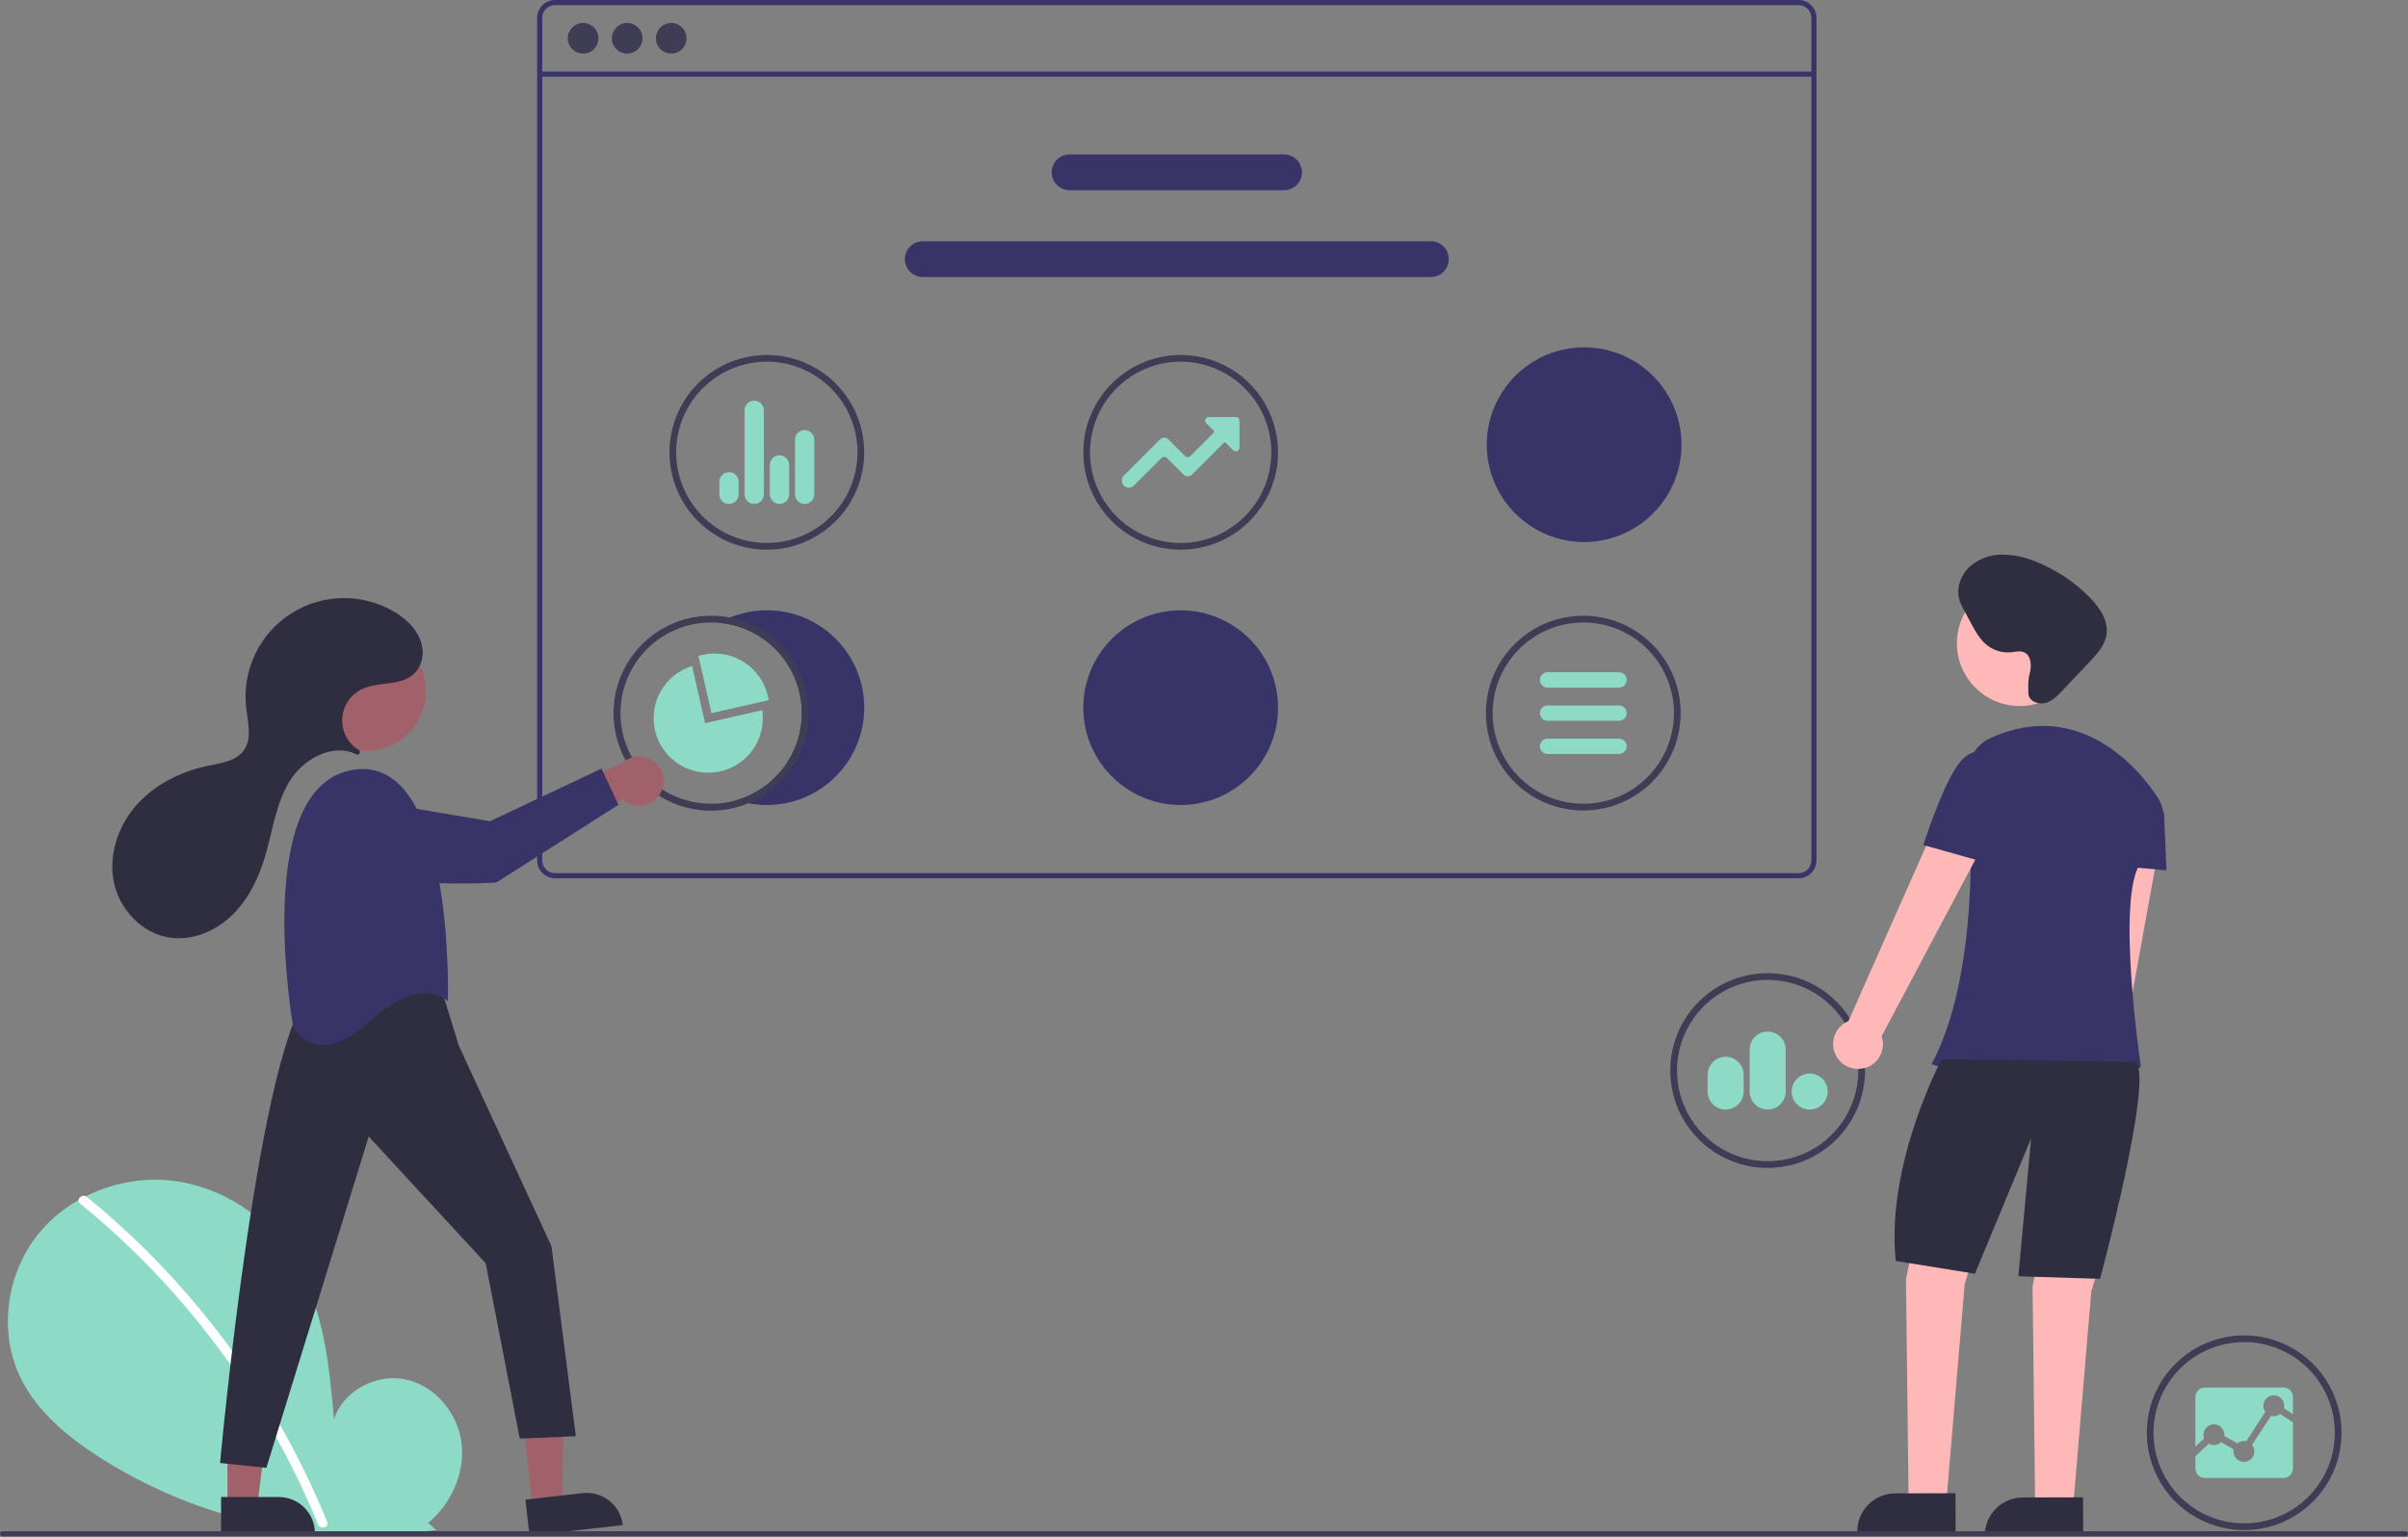 <?xml version="1.0" encoding="UTF-8"?>
<svg width="943px" height="602px" viewBox="0 0 943 602" version="1.1" xmlns="http://www.w3.org/2000/svg" xmlns:xlink="http://www.w3.org/1999/xlink">
    <rect x="0" y="0" width="943" height="602" fill="#808080" stroke="none"/>
    <!-- Generator: Sketch 52.5 (67469) - http://www.bohemiancoding.com/sketch -->
    <title>undraw_Data_points_re_vkpq</title>
    <desc>Created with Sketch.</desc>
    <g id="Page-2---Edit-Page" stroke="none" stroke-width="1" fill="none" fill-rule="evenodd">
        <g id="Landing-page-Copy-10" transform="translate(-151, -32)">
            <g id="undraw_Data_points_re_vkpq" transform="translate(151, 32)">
                <path d="M167.722,596.506 C176.715,588.908 182.177,576.904 180.745,565.218 C179.312,553.533 170.44,542.79 158.931,540.309 C147.423,537.827 134.304,544.696 130.808,555.939 C128.884,534.264 126.668,511.681 115.144,493.224 C104.71,476.51 86.637,464.552 67.051,462.412 C47.465,460.273 26.843,468.353 14.627,483.812 C2.412,499.272 -0.579,521.746 7.977,539.495 C14.279,552.57 25.89,562.3 38.056,570.216 C77.367,595.58 124.516,605.895 170.828,599.262 L167.722,596.506 Z" id="Path" fill="#8DDBC7"></path>
                <path d="M33.996,468.801 C50.157,481.964 64.983,496.687 78.26,512.755 C91.539,528.807 103.23,546.109 113.168,564.418 C118.723,574.688 123.713,585.255 128.116,596.069 C129.014,598.269 125.441,599.227 124.554,597.051 C116.755,577.985 107.106,559.729 95.746,542.546 C84.441,525.424 71.502,509.44 57.11,494.817 C48.97,486.55 40.382,478.737 31.384,471.413 C29.54,469.911 32.167,467.312 33.996,468.801 L33.996,468.801 Z" id="Path" fill="#FFFFFF"></path>
                <path d="M704.354,0 L217.354,0 C213.49,0.004 210.359,3.136 210.354,7 L210.354,337 C210.359,340.864 213.49,343.996 217.354,344 L704.354,344 C708.219,343.996 711.35,340.864 711.354,337 L711.354,7 C711.35,3.136 708.219,0.004 704.354,0 Z M709.354,337 C709.353,339.761 707.115,341.999 704.354,342 L217.354,342 C214.593,341.999 212.355,339.761 212.354,337 L212.354,7 C212.355,4.239 214.593,2.001 217.354,2 L704.354,2 C707.115,2.001 709.353,4.239 709.354,7 L709.354,337 Z" id="Shape" fill="#383468" fill-rule="nonzero"></path>
                <rect id="Rectangle" fill="#383468" x="211.354" y="28.04" width="499" height="2"></rect>
                <circle id="Oval" fill="#3F3D56" cx="228.354" cy="15" r="6"></circle>
                <circle id="Oval" fill="#3F3D56" cx="245.604" cy="15" r="6"></circle>
                <circle id="Oval" fill="#3F3D56" cx="262.854" cy="15" r="6"></circle>
                <path d="M502.854,74.5 L418.854,74.5 C414.988,74.5 411.854,71.366 411.854,67.5 C411.854,63.634 414.988,60.5 418.854,60.5 L502.854,60.5 C506.72,60.5 509.854,63.634 509.854,67.5 C509.854,71.366 506.72,74.5 502.854,74.5 Z" id="Path" fill="#383468"></path>
                <path d="M560.354,108.5 L361.354,108.5 C357.488,108.5 354.354,105.366 354.354,101.5 C354.354,97.634 357.488,94.5 361.354,94.5 L560.354,94.5 C564.22,94.5 567.354,97.634 567.354,101.5 C567.354,105.366 564.22,108.5 560.354,108.5 Z" id="Path" fill="#383468"></path>
                <path d="M620.035,317.451 C598.972,317.451 581.898,300.376 581.898,279.313 C581.898,258.25 598.972,241.175 620.035,241.175 C641.098,241.175 658.173,258.25 658.173,279.313 C658.15,300.366 641.089,317.427 620.035,317.451 Z M620.035,243.805 C605.674,243.805 592.727,252.456 587.231,265.725 C581.735,278.993 584.773,294.266 594.928,304.421 C605.083,314.576 620.355,317.614 633.624,312.118 C646.892,306.622 655.543,293.675 655.543,279.313 C655.521,259.712 639.637,243.827 620.035,243.805 Z" id="Shape" fill="#3F3D56" fill-rule="nonzero"></path>
                <path d="M300.299,215.308 C284.874,215.308 270.967,206.016 265.064,191.765 C259.161,177.514 262.424,161.11 273.332,150.203 C284.239,139.295 300.643,136.032 314.894,141.935 C329.145,147.838 338.437,161.745 338.437,177.17 C338.413,198.223 321.352,215.284 300.299,215.308 Z M300.299,141.662 C285.938,141.662 272.99,150.314 267.494,163.582 C261.998,176.85 265.036,192.123 275.191,202.278 C285.347,212.433 300.619,215.471 313.887,209.975 C327.156,204.479 335.807,191.532 335.807,177.17 C335.785,157.569 319.9,141.685 300.299,141.662 Z" id="Shape" fill="#3F3D56" fill-rule="nonzero"></path>
                <path d="M315.113,197.387 C313.034,197.388 311.347,195.704 311.344,193.625 L311.344,172.226 C311.347,170.149 313.03,168.466 315.107,168.464 L315.113,168.464 C317.19,168.466 318.874,170.149 318.876,172.226 L318.876,193.625 C318.874,195.702 317.19,197.385 315.113,197.387 Z M305.289,197.387 C304.283,197.397 303.315,197.006 302.598,196.3 C301.882,195.593 301.477,194.631 301.473,193.625 L301.473,182.098 C301.475,180.021 303.158,178.338 305.235,178.336 L305.289,178.336 C307.366,178.338 309.049,180.021 309.052,182.098 L309.052,193.625 C309.049,195.702 307.366,197.385 305.289,197.387 Z M295.37,197.387 C293.291,197.388 291.604,195.704 291.601,193.625 L291.601,160.716 C291.603,158.639 293.286,156.955 295.363,156.953 L295.37,156.953 C297.447,156.955 299.13,158.639 299.133,160.716 L299.133,193.625 C299.13,195.702 297.447,197.385 295.37,197.387 Z M285.489,197.387 C284.49,197.388 283.531,196.992 282.825,196.286 C282.118,195.579 281.722,194.621 281.722,193.622 L281.727,188.679 C281.727,186.601 283.413,184.918 285.491,184.918 C287.568,184.919 289.252,186.604 289.251,188.682 L289.251,193.625 C289.249,195.702 287.566,197.385 285.489,197.387 Z" id="Shape" fill="#8DDBC7" fill-rule="nonzero"></path>
                <path d="M878.842,599.308 C863.417,599.308 849.511,590.016 843.608,575.765 C837.705,561.514 840.967,545.11 851.875,534.203 C862.782,523.295 879.186,520.032 893.437,525.935 C907.688,531.838 916.98,545.745 916.98,561.17 C916.957,582.223 899.896,599.284 878.842,599.308 Z M878.842,525.662 C864.481,525.662 851.533,534.314 846.038,547.582 C840.542,560.85 843.58,576.123 853.735,586.278 C863.89,596.433 879.162,599.471 892.431,593.975 C905.699,588.479 914.35,575.532 914.35,561.17 C914.328,541.569 898.444,525.685 878.842,525.662 Z" id="Shape" fill="#3F3D56" fill-rule="nonzero"></path>
                <path d="M889.356,554.551 L881.92,565.92 C882.517,566.645 882.842,567.556 882.839,568.496 C882.835,570.752 881.005,572.58 878.748,572.58 C876.491,572.58 874.661,570.752 874.658,568.496 C874.66,568.232 874.683,567.97 874.728,567.711 L869.821,564.853 C868.519,566.112 866.542,566.362 864.969,565.465 L859.747,570.356 L859.747,575.232 C859.752,577.24 861.375,578.867 863.383,578.875 L894.294,578.875 C896.303,578.867 897.929,577.241 897.937,575.232 L897.937,557.15 L892.944,553.829 C891.927,554.619 890.599,554.886 889.356,554.551 L889.356,554.551 Z" id="Path" fill="#8DDBC7"></path>
                <path d="M866.987,557.849 C869.246,557.849 871.077,559.68 871.077,561.94 L871.077,562.466 L876.196,565.332 C876.927,564.732 877.843,564.405 878.787,564.405 C879.086,564.407 879.383,564.439 879.675,564.499 L887.126,552.965 C886.104,551.53 886.121,549.601 887.166,548.183 C888.212,546.765 890.05,546.18 891.723,546.732 C893.396,547.284 894.525,548.848 894.522,550.61 C894.522,550.935 894.485,551.259 894.412,551.576 L897.937,553.931 L897.937,547.108 C897.929,545.099 896.303,543.473 894.294,543.465 L863.383,543.465 C861.375,543.473 859.752,545.101 859.747,547.108 L859.747,566.651 L863.155,563.384 C862.693,562.131 862.872,560.732 863.636,559.636 C864.4,558.541 865.651,557.888 866.987,557.888 L866.987,557.849 Z" id="Path" fill="#8DDBC7"></path>
                <path d="M462.367,215.308 C446.941,215.308 433.035,206.016 427.132,191.765 C421.229,177.514 424.492,161.11 435.399,150.203 C446.307,139.295 462.71,136.032 476.962,141.935 C491.213,147.838 500.505,161.745 500.505,177.17 C500.481,198.223 483.42,215.284 462.367,215.308 Z M462.367,141.662 C448.005,141.662 435.058,150.314 429.562,163.582 C424.066,176.85 427.104,192.123 437.259,202.278 C447.414,212.433 462.687,215.471 475.955,209.975 C489.223,204.479 497.874,191.532 497.874,177.17 C497.852,157.569 481.968,141.685 462.367,141.662 Z" id="Shape" fill="#3F3D56" fill-rule="nonzero"></path>
                <path d="M442.105,190.995 C440.984,190.995 439.974,190.32 439.544,189.285 C439.114,188.249 439.35,187.057 440.141,186.263 L454.233,172.132 C454.676,171.686 455.279,171.435 455.908,171.437 L455.91,171.437 C456.539,171.435 457.142,171.684 457.585,172.13 L464.12,178.665 C464.386,178.933 464.748,179.083 465.125,179.082 L465.126,179.082 C465.503,179.083 465.865,178.933 466.131,178.665 L475.358,169.423 C475.446,169.334 475.496,169.213 475.496,169.087 C475.496,168.962 475.446,168.841 475.357,168.753 L472.372,165.772 C471.964,165.366 471.842,164.755 472.062,164.223 C472.282,163.692 472.8,163.345 473.375,163.345 L483.979,163.345 C484.764,163.346 485.399,163.982 485.4,164.767 L485.4,175.364 C485.4,175.938 485.054,176.457 484.523,176.677 C483.992,176.897 483.381,176.775 482.974,176.369 L479.984,173.379 C479.896,173.29 479.775,173.24 479.649,173.24 C479.524,173.24 479.403,173.29 479.315,173.379 L466.82,185.865 C466.377,186.31 465.774,186.56 465.145,186.558 L465.145,186.558 C464.517,186.56 463.914,186.31 463.471,185.864 L456.932,179.326 C456.37,178.789 455.485,178.789 454.922,179.326 L444.066,190.182 C443.547,190.704 442.841,190.997 442.105,190.995 Z" id="Path" fill="#8DDBC7"></path>
                <path d="M462.367,315.308 C446.941,315.308 433.035,306.016 427.132,291.765 C421.229,277.514 424.492,261.11 435.399,250.203 C446.307,239.295 462.71,236.032 476.962,241.935 C491.213,247.838 500.505,261.745 500.505,277.17 C500.481,298.223 483.42,315.284 462.367,315.308 Z" id="Path" fill="#383468"></path>
                <path d="M620.367,212.308 C604.941,212.308 591.035,203.016 585.132,188.765 C579.229,174.514 582.492,158.11 593.399,147.203 C604.307,136.295 620.71,133.032 634.962,138.935 C649.213,144.838 658.505,158.745 658.505,174.17 C658.481,195.223 641.42,212.284 620.367,212.308 Z" id="Path" fill="#383468"></path>
                <path d="M300.3,239.032 C293.754,239.04 287.319,240.727 281.61,243.932 C298.63,245.436 312.167,258.846 313.831,275.851 C315.496,292.856 304.816,308.636 288.41,313.412 C289.9,313.905 291.42,314.303 292.96,314.602 C295.378,315.077 297.836,315.315 300.3,315.312 C321.364,315.312 338.44,298.236 338.44,277.172 C338.44,256.107 321.364,239.032 300.3,239.032 Z" id="Path" fill="#383468"></path>
                <path d="M285.83,241.892 C283.414,241.408 280.955,241.166 278.49,241.172 C258.122,241.151 241.323,257.122 240.317,277.466 C239.311,297.81 254.452,315.361 274.723,317.349 C294.995,319.337 313.257,305.063 316.223,284.911 C319.19,264.76 305.815,245.829 285.83,241.892 Z M288.41,313.412 C275.072,317.292 260.695,313.037 251.615,302.524 C242.536,292.01 240.42,277.167 246.201,264.535 C251.982,251.903 264.598,243.802 278.49,243.802 C279.54,243.802 280.58,243.852 281.61,243.932 C298.63,245.436 312.167,258.846 313.831,275.851 C315.496,292.856 304.816,308.636 288.41,313.412 Z" id="Shape" fill="#3F3D56" fill-rule="nonzero"></path>
                <path d="M300.696,272.598 C298.071,261.094 286.626,253.887 275.117,256.493 C274.577,256.616 274.018,256.768 273.525,256.919 L278.622,279.315 L301.018,274.228 C300.924,273.707 300.819,273.138 300.696,272.598 Z" id="Path" fill="#8DDBC7"></path>
                <path d="M298.527,278.159 L276.121,283.247 L271.034,260.851 C260.159,264.216 253.827,275.511 256.63,286.544 C259.434,297.577 270.39,304.479 281.552,302.244 C292.714,300.009 300.168,289.421 298.508,278.159 L298.527,278.159 Z" id="Path" fill="#8DDBC7"></path>
                <path d="M692.236,457.451 C671.173,457.451 654.099,440.376 654.099,419.313 C654.099,398.25 671.173,381.175 692.236,381.175 C713.299,381.175 730.374,398.25 730.374,419.313 C730.351,440.366 713.29,457.427 692.236,457.451 Z M692.236,383.805 C677.875,383.805 664.928,392.456 659.432,405.725 C653.936,418.993 656.974,434.266 667.129,444.421 C677.284,454.576 692.556,457.614 705.825,452.118 C719.093,446.622 727.744,433.675 727.744,419.313 C727.722,399.712 711.838,383.828 692.236,383.805 Z" id="Shape" fill="#3F3D56" fill-rule="nonzero"></path>
                <path d="M708.693,434.594 C704.795,434.597 701.632,431.439 701.63,427.541 C701.627,423.643 704.785,420.481 708.683,420.478 C712.581,420.476 715.743,423.633 715.746,427.531 C715.747,431.429 712.59,434.59 708.693,434.594 Z M692.236,434.594 C688.343,434.59 685.188,431.435 685.183,427.541 L685.183,411.085 C685.188,407.193 688.344,404.04 692.236,404.04 C696.129,404.04 699.285,407.193 699.29,411.085 L699.29,427.541 C699.285,431.435 696.13,434.59 692.236,434.594 Z M675.785,434.594 C671.889,434.59 668.732,431.432 668.727,427.536 L668.727,420.961 C668.727,417.063 671.887,413.903 675.785,413.903 C679.683,413.903 682.843,417.063 682.843,420.961 L682.843,427.536 C682.839,431.432 679.681,434.59 675.785,434.594 Z" id="Shape" fill="#8DDBC7" fill-rule="nonzero"></path>
                <polygon id="Path" fill="#A0616A" points="208.63 590.417 220.255 589.098 220.699 543.633 203.542 545.58"></polygon>
                <path d="M206.446,585.26 L243.215,585.26 L243.215,599.466 L220.652,599.466 C212.806,599.466 206.446,593.106 206.446,585.26 Z" id="Path" fill="#2F2E41" transform="translate(224.83, 592.363) rotate(173.526) translate(-224.83, -592.363) "></path>
                <polygon id="Path" fill="#A0616A" points="89.081 589.691 100.78 589.69 106.345 544.565 89.079 544.566"></polygon>
                <path d="M86.574,586.347 L123.342,586.347 L123.342,600.553 L100.78,600.553 C92.934,600.553 86.574,594.193 86.574,586.347 Z" id="Path" fill="#2F2E41" transform="translate(104.958, 593.45) rotate(179.997) translate(-104.958, -593.45) "></path>
                <path d="M173.019,387.895 L179.699,409.623 L215.961,488.092 L225.503,562.525 L203.555,563.479 L190.196,494.772 L144.391,445.151 L104.312,574.93 L86.181,573.022 C86.181,573.022 101.449,405.072 122.443,387.895 C122.443,387.895 156.796,371.672 173.019,387.895 Z" id="Path" fill="#2F2E41"></path>
                <circle id="Oval" fill="#A0616A" cx="143.388" cy="270.705" r="23.438"></circle>
                <path d="M175.404,392.189 C175.404,392.189 178.267,294.854 138.188,301.534 C98.109,308.214 114.809,402.209 114.809,402.209 C114.809,402.209 123.397,419.386 144.391,400.3 C165.385,381.215 175.404,392.189 175.404,392.189 Z" id="Path" fill="#383468"></path>
                <path d="M258.378,311.172 C256.855,313.569 254.348,315.168 251.533,315.539 C248.717,315.91 245.882,315.015 243.79,313.094 L213.769,329.268 L215.341,311.618 L243.608,298.965 C247.145,295.59 252.647,295.394 256.415,298.508 C260.183,301.623 261.027,307.063 258.378,311.172 L258.378,311.172 Z" id="Path" fill="#A0616A"></path>
                <path d="M143.164,313.418 L191.895,321.655 L235.565,301.04 L242.195,315.217 L194.389,345.667 C194.389,345.667 143.777,349.104 132.075,335.756 C127.687,330.751 127.185,326.196 128.273,322.456 C130.243,316.116 136.63,312.24 143.164,313.418 Z" id="Path" fill="#383468"></path>
                <path d="M140.6,295.331 C140.827,295.128 140.945,294.83 140.918,294.526 C140.891,294.222 140.723,293.949 140.464,293.789 C136.224,291.163 133.757,286.432 134.03,281.453 C134.304,276.474 137.275,272.042 141.777,269.896 C148.668,266.611 158.005,269.167 163.099,262.854 C165.195,260.12 165.997,256.61 165.296,253.237 C164.197,247.274 159.714,242.846 154.694,239.811 C142.113,232.206 126.304,232.411 113.925,240.342 C101.546,248.272 94.75,262.548 96.399,277.156 C97.047,282.895 98.818,289.33 95.405,293.99 C92.402,298.091 86.733,298.859 81.753,299.878 C71.072,302.064 60.767,307.106 53.519,315.25 C46.27,323.394 42.403,334.82 44.589,345.501 C46.774,356.183 55.542,365.57 66.318,367.225 C75.089,368.573 84.146,364.848 90.587,358.744 C97.028,352.639 101.1,344.396 103.668,335.901 C106.716,325.819 107.918,314.955 113.421,305.974 C118.806,297.185 130.411,290.885 139.506,295.462 C139.863,295.649 140.298,295.597 140.6,295.331 Z" id="Path" fill="#2F2E41"></path>
                <path d="M819.808,468.816 C822.376,467.538 824.246,465.189 824.915,462.4 C825.583,459.611 824.983,456.669 823.274,454.366 L845.856,329.391 L824.783,329.113 L809.101,452.697 C805.339,455.895 804.564,461.4 807.295,465.513 C810.027,469.625 815.403,471.044 819.808,468.816 L819.808,468.816 Z" id="Path" fill="#FFB8B8"></path>
                <polygon id="Path" fill="#FFB8B8" points="754.406 462.891 746.406 500.891 747.406 585.891 762.406 585.891 769.406 502.891 780.406 467.891"></polygon>
                <polygon id="Path" fill="#FFB8B8" points="803.98 465.742 795.98 503.742 796.98 588.742 811.98 588.742 818.98 505.742 829.98 470.742"></polygon>
                <path d="M742.186,584.914 L765.83,584.914 L765.83,599.8 L727.299,599.8 C727.299,595.852 728.868,592.066 731.659,589.274 C734.451,586.482 738.238,584.914 742.186,584.914 Z" id="Path" fill="#2F2E41" transform="translate(746.564, 592.357) rotate(-0.144) translate(-746.564, -592.357) "></path>
                <path d="M792.129,586.521 L815.773,586.521 L815.773,601.408 L777.242,601.408 C777.242,597.46 778.81,593.673 781.602,590.881 C784.394,588.09 788.18,586.521 792.129,586.521 Z" id="Path" fill="#2F2E41" transform="translate(796.507, 593.964) rotate(-0.144) translate(-796.507, -593.964) "></path>
                <circle id="Oval" fill="#FFB8B8" cx="790.906" cy="251.973" r="24.561"></circle>
                <path d="M845.184,312.722 C837.711,300.997 814.249,273.189 779.337,289.151 C773.704,291.756 770.286,297.592 770.77,303.78 C772.459,326.079 774.591,382.893 756.406,416.891 C756.406,416.891 809.406,432.891 838.406,417.891 C838.406,417.891 828.406,350.891 838.406,337.891 C841.74,333.736 844.441,329.111 846.419,324.164 C847.827,320.368 847.37,316.131 845.184,312.722 Z" id="Path" fill="#383468"></path>
                <path d="M835.406,311.891 L845.219,315.98 C846.553,316.535 847.444,317.814 847.504,319.257 L848.406,340.891 L826.406,338.891 L835.406,311.891 Z" id="Path" fill="#383468"></path>
                <path d="M760.406,414.891 C760.406,414.891 738.406,455.891 742.406,493.891 L773.406,498.891 L795.406,445.891 L790.406,499.891 L822.406,500.891 C822.406,500.891 843.406,422.891 836.406,415.891 L760.406,414.891 Z" id="Path" fill="#2F2E41"></path>
                <path d="M729.16,418.55 C731.995,418.117 734.493,416.45 735.98,413.998 C737.468,411.546 737.793,408.561 736.868,405.846 L781.497,321.716 L761.513,315.023 L723.88,399.934 C719.322,401.831 716.904,406.838 718.251,411.587 C719.598,416.337 724.285,419.328 729.16,418.55 L729.16,418.55 Z" id="Path" fill="#FFB8B8"></path>
                <path d="M787.59,298.941 L779.324,295.243 C779.324,295.243 772.315,290.898 766.103,300.459 C759.89,310.02 753.179,330.971 753.179,330.971 L780.15,338.56 L787.59,298.941 Z" id="Path" fill="#383468"></path>
                <path d="M794.84,263.798 C795.722,260.736 795.467,256.593 792.499,255.435 C790.952,254.831 789.227,255.307 787.575,255.476 C784.343,255.794 781.109,254.903 778.495,252.977 C775.424,250.694 773.527,247.205 771.727,243.83 L769.003,238.724 C768.396,237.66 767.879,236.547 767.457,235.397 C765.941,230.89 767.587,225.671 770.956,222.315 C774.477,219.04 779.11,217.223 783.919,217.233 C788.69,217.267 793.404,218.277 797.77,220.2 C805.531,223.364 812.561,228.086 818.423,234.075 C822.255,237.996 825.744,243.102 824.943,248.525 C824.32,252.747 821.243,256.127 818.308,259.225 L807.663,270.462 C805.778,272.452 803.764,274.523 801.132,275.288 C798.499,276.053 795.108,274.929 794.391,272.284 C794.391,272.284 793.958,266.86 794.84,263.798 Z" id="Path" fill="#2F2E41"></path>
                <path d="M942,601.742 L1,601.742 C0.448,601.742 0,601.294 0,600.742 C0,600.189 0.448,599.742 1,599.742 L942,599.742 C942.552,599.742 943,600.189 943,600.742 C943,601.294 942.552,601.742 942,601.742 Z" id="Path" fill="#3F3D56"></path>
                <path d="M634.035,295.313 L606.035,295.313 C604.379,295.313 603.035,293.97 603.035,292.313 C603.035,290.656 604.379,289.313 606.035,289.313 L634.035,289.313 C635.692,289.313 637.035,290.656 637.035,292.313 C637.035,293.97 635.692,295.313 634.035,295.313 Z" id="Path" fill="#8DDBC7"></path>
                <path d="M634.035,282.313 L606.035,282.313 C604.379,282.313 603.035,280.97 603.035,279.313 C603.035,277.656 604.379,276.313 606.035,276.313 L634.035,276.313 C635.692,276.313 637.035,277.656 637.035,279.313 C637.035,280.97 635.692,282.313 634.035,282.313 Z" id="Path" fill="#8DDBC7"></path>
                <path d="M634.035,269.313 L606.035,269.313 C604.379,269.313 603.035,267.97 603.035,266.313 C603.035,264.656 604.379,263.313 606.035,263.313 L634.035,263.313 C635.692,263.313 637.035,264.656 637.035,266.313 C637.035,267.97 635.692,269.313 634.035,269.313 Z" id="Path" fill="#8DDBC7"></path>
            </g>
        </g>
    </g>
</svg>